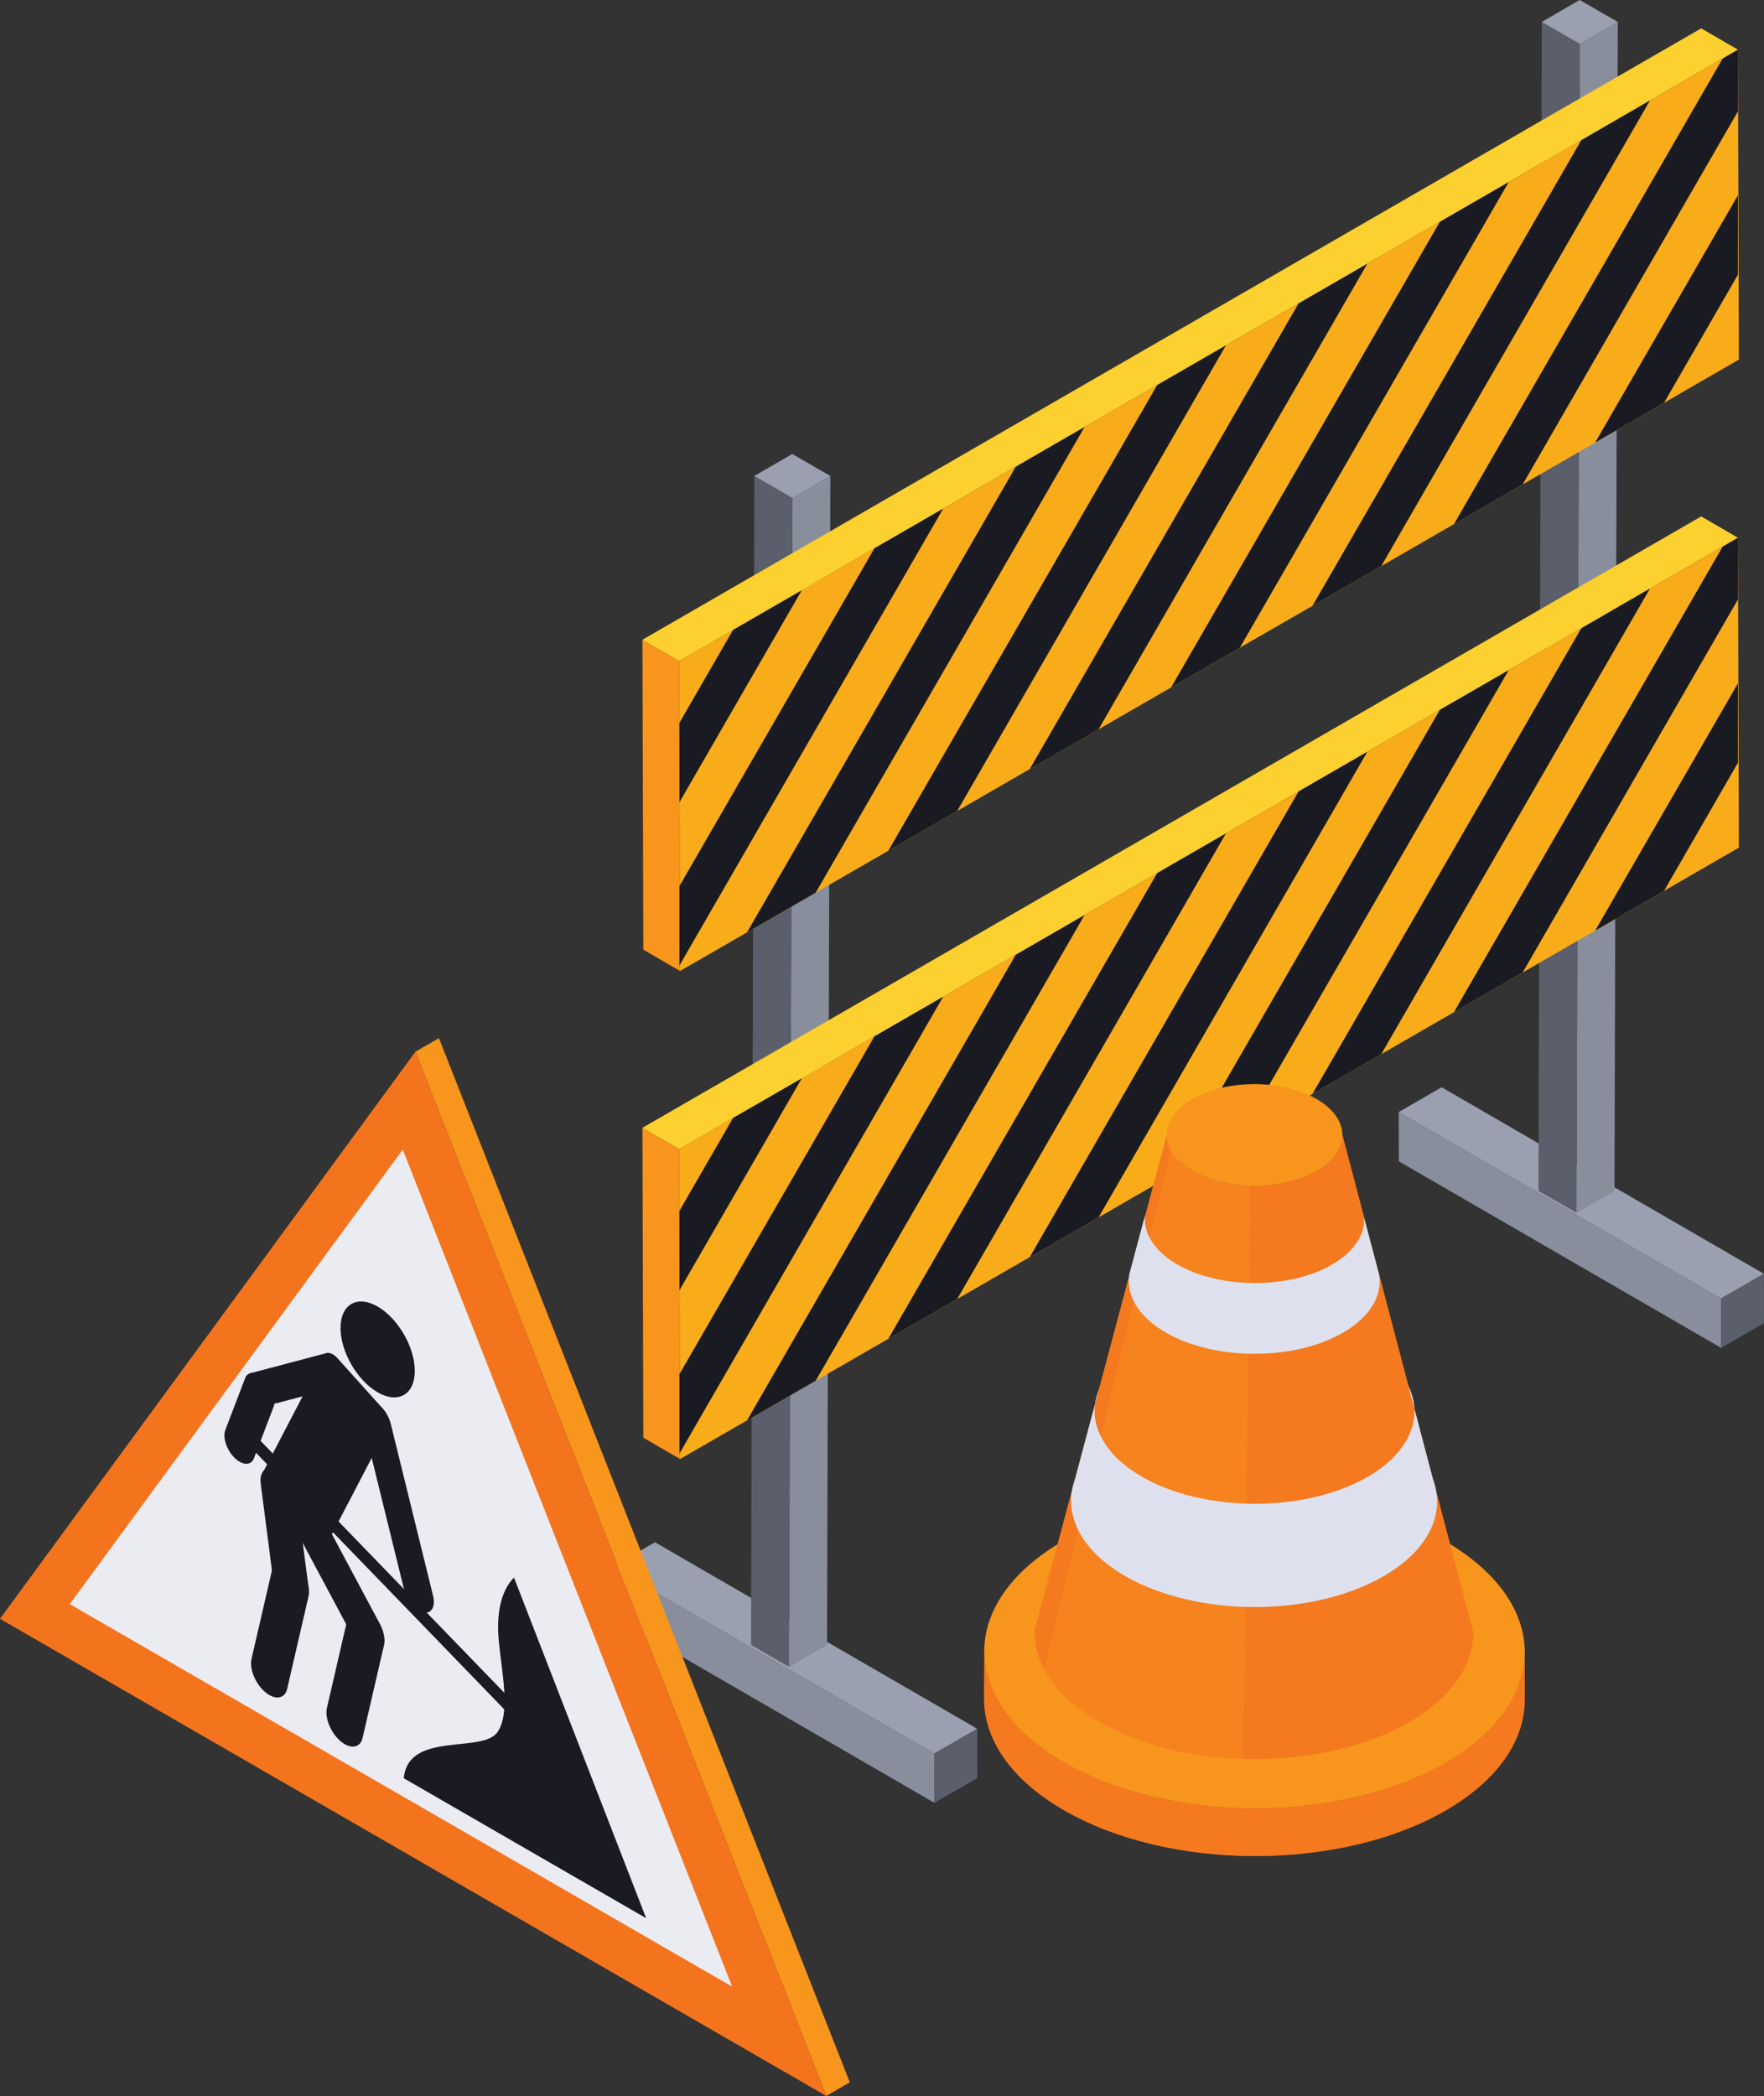 <?xml version="1.0" encoding="UTF-8"?><svg xmlns="http://www.w3.org/2000/svg" xmlns:xlink="http://www.w3.org/1999/xlink" height="1962.0" preserveAspectRatio="xMidYMid meet" version="1.0" viewBox="400.5 245.3 1651.5 1962.0" width="1651.5" zoomAndPan="magnify"><rect x="400.5" y="245.3" width="1651.5" height="1962.0" fill="#333333" stroke="none"/><defs><clipPath id="a"><path d="M 1562 1792 L 1829 1792 L 1829 1983 L 1562 1983 Z M 1562 1792"/></clipPath><clipPath id="b"><path d="M 1828.039 1792.25 L 1827.922 1836.82 C 1827.809 1874.078 1803.32 1911.289 1754.391 1939.719 C 1655.879 1996.961 1495.699 1996.961 1396.57 1939.73 C 1346.68 1910.93 1321.762 1873.121 1321.859 1835.371 L 1321.988 1790.809 C 1321.879 1828.559 1346.801 1866.359 1396.699 1895.172 C 1495.828 1952.398 1656.012 1952.398 1754.52 1895.148 C 1803.441 1866.719 1827.941 1829.512 1828.039 1792.25 Z M 1828.039 1792.25"/></clipPath><clipPath id="c"><path d="M 1333 1834 L 1563 1834 L 1563 1983 L 1333 1983 Z M 1333 1834"/></clipPath><clipPath id="d"><path d="M 1828.039 1792.25 L 1827.922 1836.82 C 1827.809 1874.078 1803.32 1911.289 1754.391 1939.719 C 1655.879 1996.961 1495.699 1996.961 1396.57 1939.73 C 1346.68 1910.93 1321.762 1873.121 1321.859 1835.371 L 1321.988 1790.809 C 1321.879 1828.559 1346.801 1866.359 1396.699 1895.172 C 1495.828 1952.398 1656.012 1952.398 1754.52 1895.148 C 1803.441 1866.719 1827.941 1829.512 1828.039 1792.25 Z M 1828.039 1792.25"/></clipPath><clipPath id="e"><path d="M 1321 1790 L 1334 1790 L 1334 1879 L 1321 1879 Z M 1321 1790"/></clipPath><clipPath id="f"><path d="M 1828.039 1792.25 L 1827.922 1836.82 C 1827.809 1874.078 1803.32 1911.289 1754.391 1939.719 C 1655.879 1996.961 1495.699 1996.961 1396.57 1939.73 C 1346.68 1910.93 1321.762 1873.121 1321.859 1835.371 L 1321.988 1790.809 C 1321.879 1828.559 1346.801 1866.359 1396.699 1895.172 C 1495.828 1952.398 1656.012 1952.398 1754.52 1895.148 C 1803.441 1866.719 1827.941 1829.512 1828.039 1792.25 Z M 1828.039 1792.25"/></clipPath><clipPath id="g"><path d="M 1564 1307 L 1780 1307 L 1780 1892 L 1564 1892 Z M 1564 1307"/></clipPath><clipPath id="h"><path d="M 1657.301 1307.93 L 1779.809 1773.441 C 1779.719 1803.691 1759.84 1833.898 1720.109 1856.988 C 1640.172 1903.449 1510.109 1903.461 1429.641 1857 C 1389.141 1833.621 1368.91 1802.922 1369 1772.281 L 1492.969 1307.469 C 1492.941 1319.73 1501.031 1332.012 1517.23 1341.359 C 1549.422 1359.941 1601.441 1359.941 1633.422 1341.352 C 1649.309 1332.121 1657.262 1320.039 1657.301 1307.93 Z M 1657.301 1307.93"/></clipPath><clipPath id="i"><path d="M 1378 1321 L 1572 1321 L 1572 1892 L 1378 1892 Z M 1378 1321"/></clipPath><clipPath id="j"><path d="M 1657.301 1307.93 L 1779.809 1773.441 C 1779.719 1803.691 1759.84 1833.898 1720.109 1856.988 C 1640.172 1903.449 1510.109 1903.461 1429.641 1857 C 1389.141 1833.621 1368.91 1802.922 1369 1772.281 L 1492.969 1307.469 C 1492.941 1319.73 1501.031 1332.012 1517.23 1341.359 C 1549.422 1359.941 1601.441 1359.941 1633.422 1341.352 C 1649.309 1332.121 1657.262 1320.039 1657.301 1307.93 Z M 1657.301 1307.93"/></clipPath><clipPath id="k"><path d="M 1369 1307 L 1497 1307 L 1497 1808 L 1369 1808 Z M 1369 1307"/></clipPath><clipPath id="l"><path d="M 1657.301 1307.93 L 1779.809 1773.441 C 1779.719 1803.691 1759.84 1833.898 1720.109 1856.988 C 1640.172 1903.449 1510.109 1903.461 1429.641 1857 C 1389.141 1833.621 1368.91 1802.922 1369 1772.281 L 1492.969 1307.469 C 1492.941 1319.73 1501.031 1332.012 1517.23 1341.359 C 1549.422 1359.941 1601.441 1359.941 1633.422 1341.352 C 1649.309 1332.121 1657.262 1320.039 1657.301 1307.93 Z M 1657.301 1307.93"/></clipPath></defs><g><g><path d="M 1275.238 1886.719 L 973.535 1712.129 L 973.668 1758.27 L 1275.371 1932.871 L 1275.238 1886.719" fill="#898e9d"/></g><g><path d="M 1315.398 1863.539 L 1013.699 1688.941 L 973.535 1712.129 L 1275.238 1886.719 L 1315.398 1863.539" fill="#9aa0b0"/></g><g><path d="M 1275.238 1886.719 L 1275.371 1932.871 L 1315.531 1909.691 L 1315.398 1863.539 L 1275.238 1886.719" fill="#5a5f6b"/></g><g><path d="M 2011.707 1460.828 L 1710.02 1286.238 L 1710.141 1332.379 L 2011.844 1506.977 L 2011.707 1460.828" fill="#898e9d"/></g><g><path d="M 2051.875 1437.637 L 1750.176 1263.035 L 1710.02 1286.234 L 2011.719 1460.828 L 2051.875 1437.637" fill="#9aa0b0"/></g><g><path d="M 2011.723 1460.828 L 2011.848 1506.977 L 2052.008 1483.785 L 2051.883 1437.637 L 2011.723 1460.828" fill="#5a5f6b"/></g><g><path d="M 1177.898 690.844 L 1174.797 1785.039 L 1139.305 1805.656 L 1142.406 711.465 L 1177.898 690.844" fill="#898e9d"/></g><g><path d="M 1142.395 711.477 L 1139.293 1805.664 L 1103.617 1785.062 L 1106.719 690.879 L 1142.395 711.477" fill="#5a5f6b"/></g><g><path d="M 1177.91 690.84 L 1142.406 711.473 L 1106.727 690.863 L 1142.207 670.242 L 1177.91 690.84" fill="#9aa0b0"/></g><g><path d="M 1915.113 265.855 L 1912.012 1360.039 L 1876.516 1380.66 L 1879.617 286.473 L 1915.113 265.855" fill="#898e9d"/></g><g><path d="M 1879.629 286.477 L 1876.531 1380.656 L 1840.832 1360.059 L 1843.945 265.871 L 1879.629 286.477" fill="#5a5f6b"/></g><g><path d="M 1915.105 265.863 L 1879.613 286.484 L 1843.934 265.875 L 1879.426 245.25 L 1915.105 265.863" fill="#9aa0b0"/></g><g><path d="M 1037.191 1154.23 L 1002.789 1134.238 L 1001.969 844.129 L 1036.371 864.129 L 1037.191 1154.23" fill="#f7951c"/></g><g><path d="M 1036.371 864.121 L 1001.969 844.133 L 1993.219 271.836 L 2027.613 291.824 L 1036.371 864.121" fill="#fbd02f"/></g><g><path d="M 2028.449 581.91 L 1958.422 622.367 L 1893.918 659.574 L 1826.078 698.746 L 1761.707 735.914 L 1693.668 775.203 L 1629.312 812.355 L 1561.34 851.527 L 1496.918 888.801 L 1429.008 927.973 L 1364.574 965.191 L 1296.664 1004.43 L 1232.172 1041.652 L 1164.203 1080.875 L 1099.891 1118.043 L 1037.172 1154.219 L 1037.172 1148.117 L 1036.934 1074.168 L 1036.742 996.066 L 1036.621 953.355 L 1036.383 864.094 L 1086.781 834.996 L 1151.141 797.844 L 1219.113 758.605 L 1283.543 721.383 L 1351.453 682.215 L 1415.887 644.992 L 1483.848 605.77 L 1548.23 568.613 L 1616.191 529.379 L 1680.625 492.156 L 1748.465 452.988 L 1812.969 415.766 L 1880.93 376.543 L 1945.23 339.375 L 2013.258 300.152 L 2027.602 291.852 L 2028.449 581.91" fill="#f9ac1a"/></g><g><path d="M 1151.148 797.84 L 1036.609 996.234 L 1036.609 921.875 L 1086.758 835.012 L 1151.148 797.84" fill="#1a1b22"/></g><g><path d="M 1283.523 721.422 L 1036.605 1149.094 L 1036.605 1074.734 L 1219.133 758.594 L 1283.523 721.422" fill="#1a1b22"/></g><g><path d="M 1415.887 644.992 L 1164.199 1080.879 L 1099.895 1118.039 L 1351.461 682.207 L 1415.887 644.992" fill="#1a1b22"/></g><g><path d="M 1548.223 568.609 L 1296.66 1004.426 L 1232.168 1041.652 L 1483.855 605.77 L 1548.223 568.609" fill="#1a1b22"/></g><g><path d="M 1680.621 492.164 L 1429 927.984 L 1364.574 965.207 L 1616.195 529.387 L 1680.621 492.164" fill="#1a1b22"/></g><g><path d="M 1812.969 415.766 L 1561.336 851.527 L 1496.91 888.801 L 1748.469 452.988 L 1812.969 415.766" fill="#1a1b22"/></g><g><path d="M 1945.234 339.383 L 1693.668 775.203 L 1629.316 812.359 L 1880.918 376.539 L 1945.234 339.383" fill="#1a1b22"/></g><g><path d="M 2027.602 291.852 L 2027.602 349.566 L 1826.078 698.746 L 1761.707 735.914 L 2013.258 300.152 L 2027.602 291.852" fill="#1a1b22"/></g><g><path d="M 2027.605 428.09 L 2027.605 502.402 L 1958.418 622.355 L 1893.922 659.574 L 2027.605 428.09" fill="#1a1b22"/></g><g><path d="M 1037.191 1611.07 L 1002.789 1591.078 L 1001.969 1300.98 L 1036.371 1320.969 L 1037.191 1611.07" fill="#f7951c"/></g><g><path d="M 1036.371 1320.969 L 1001.973 1300.98 L 1993.227 728.684 L 2027.621 748.676 L 1036.371 1320.969" fill="#fbd02f"/></g><g><path d="M 2028.453 1038.754 L 1958.414 1079.211 L 1893.93 1116.434 L 1826.07 1155.598 L 1761.719 1192.742 L 1693.672 1232.047 L 1629.309 1269.199 L 1561.336 1308.367 L 1496.91 1345.648 L 1429 1384.816 L 1364.578 1422.039 L 1296.668 1461.27 L 1232.172 1498.488 L 1164.203 1537.719 L 1099.891 1574.879 L 1037.172 1611.059 L 1037.172 1604.957 L 1036.934 1531.008 L 1036.742 1452.918 L 1036.621 1410.207 L 1036.383 1320.938 L 1086.781 1291.836 L 1151.141 1254.68 L 1219.113 1215.449 L 1283.539 1178.234 L 1351.449 1139.059 L 1415.887 1101.848 L 1483.855 1062.609 L 1548.219 1025.453 L 1616.191 986.227 L 1680.617 949.004 L 1748.465 909.828 L 1812.965 872.621 L 1880.926 833.383 L 1945.238 796.223 L 2013.258 757 L 2027.605 748.699 L 2028.453 1038.754" fill="#f9ac1a"/></g><g><path d="M 1151.148 1254.691 L 1036.609 1453.078 L 1036.609 1378.73 L 1086.762 1291.859 L 1151.148 1254.691" fill="#1a1b22"/></g><g><path d="M 1283.531 1178.262 L 1036.609 1605.93 L 1036.609 1531.578 L 1219.141 1215.441 L 1283.531 1178.262" fill="#1a1b22"/></g><g><path d="M 1415.879 1101.852 L 1164.199 1537.719 L 1099.891 1574.879 L 1351.449 1139.059 L 1415.879 1101.852" fill="#1a1b22"/></g><g><path d="M 1548.219 1025.461 L 1296.66 1461.27 L 1232.172 1498.488 L 1483.852 1062.609 L 1548.219 1025.461" fill="#1a1b22"/></g><g><path d="M 1680.629 948.996 L 1429.008 1384.816 L 1364.578 1422.035 L 1616.195 986.219 L 1680.629 948.996" fill="#1a1b22"/></g><g><path d="M 1812.969 872.617 L 1561.332 1308.363 L 1496.922 1345.645 L 1748.469 909.832 L 1812.969 872.617" fill="#1a1b22"/></g><g><path d="M 1945.227 796.23 L 1693.672 1232.055 L 1629.312 1269.203 L 1880.914 833.391 L 1945.227 796.23" fill="#1a1b22"/></g><g><path d="M 2027.605 748.688 L 2027.605 806.418 L 1826.078 1155.59 L 1761.715 1192.746 L 2013.262 757 L 2027.605 748.688" fill="#1a1b22"/></g><g><path d="M 2027.605 884.938 L 2027.605 959.25 L 1958.418 1079.203 L 1893.922 1116.434 L 2027.605 884.938" fill="#1a1b22"/></g><g><path d="M 1828.047 1792.25 L 1827.922 1836.816 C 1827.809 1874.078 1803.328 1911.289 1754.395 1939.719 C 1655.883 1996.961 1495.699 1996.961 1396.57 1939.73 C 1346.688 1910.93 1321.766 1873.117 1321.867 1835.367 L 1321.992 1790.809 C 1321.879 1828.559 1346.797 1866.359 1396.703 1895.168 C 1495.836 1952.398 1656.02 1952.398 1754.52 1895.148 C 1803.438 1866.719 1827.945 1829.508 1828.047 1792.25" fill="#f5791e"/></g><g clip-path="url(#a)"><g clip-path="url(#b)"><path d="M 1828.047 1792.25 L 1827.922 1836.816 C 1827.809 1874.078 1803.328 1911.289 1754.395 1939.719 C 1701.797 1970.289 1631.594 1984.527 1562.508 1982.457 L 1562.621 1937.887 C 1631.727 1939.969 1701.922 1925.719 1754.52 1895.148 C 1803.438 1866.719 1827.945 1829.508 1828.047 1792.25" fill="#f5791e"/></g></g><g clip-path="url(#c)"><g clip-path="url(#d)"><path d="M 1562.621 1937.891 L 1562.5 1982.461 C 1502.211 1980.641 1442.762 1966.398 1396.57 1939.73 C 1366.039 1922.109 1344.871 1901.121 1333.051 1878.828 L 1333.18 1834.262 C 1344.988 1856.551 1366.172 1877.539 1396.699 1895.172 C 1442.891 1921.84 1502.328 1936.078 1562.621 1937.891" fill="#f5791e"/></g></g><g clip-path="url(#e)"><g clip-path="url(#f)"><path d="M 1333.18 1834.262 L 1333.051 1878.828 C 1325.551 1864.691 1321.82 1850.02 1321.859 1835.371 L 1321.988 1790.809 C 1321.949 1805.461 1325.68 1820.121 1333.18 1834.262" fill="#f5791e"/></g></g><g><path d="M 1753.348 1687.898 C 1852.477 1745.129 1853 1837.922 1754.52 1895.152 C 1656.016 1952.398 1495.824 1952.398 1396.695 1895.168 C 1297.543 1837.922 1297.02 1745.141 1395.523 1687.891 C 1494.008 1630.66 1654.195 1630.66 1753.348 1687.898" fill="#f7951c"/></g><g><path d="M 1657.301 1307.926 L 1779.812 1773.438 C 1779.727 1803.688 1759.844 1833.898 1720.117 1856.988 C 1640.168 1903.449 1510.113 1903.461 1429.637 1857 C 1389.141 1833.617 1368.918 1802.918 1369.004 1772.281 L 1492.969 1307.469 C 1492.945 1319.73 1501.039 1332.004 1517.23 1341.363 C 1549.422 1359.934 1601.438 1359.934 1633.422 1341.352 C 1649.309 1332.113 1657.27 1320.035 1657.301 1307.926" fill="#f6831e"/></g><g clip-path="url(#g)"><g clip-path="url(#h)"><path d="M 1657.301 1307.926 L 1779.812 1773.438 C 1779.727 1803.688 1759.844 1833.898 1720.117 1856.988 C 1677.426 1881.801 1620.426 1893.359 1564.336 1891.68 L 1571.117 1355.23 C 1593.543 1355.895 1616.344 1351.277 1633.422 1341.352 C 1649.309 1332.113 1657.27 1320.035 1657.301 1307.926" fill="#f5791e"/></g></g><g clip-path="url(#i)"><g clip-path="url(#j)"><path d="M 1571.109 1355.23 L 1564.328 1891.68 C 1515.391 1890.211 1467.129 1878.648 1429.641 1857 C 1404.859 1842.699 1387.672 1825.648 1378.078 1807.559 L 1496.609 1321.59 C 1500.441 1328.82 1507.32 1335.641 1517.23 1341.359 C 1532.23 1350.02 1551.531 1354.641 1571.109 1355.23" fill="#f6831e"/></g></g><g clip-path="url(#k)"><g clip-path="url(#l)"><path d="M 1496.609 1321.59 L 1378.078 1807.559 C 1371.988 1796.078 1368.969 1784.18 1369 1772.281 L 1492.969 1307.469 C 1492.961 1312.23 1494.172 1316.988 1496.609 1321.59" fill="#f5791e"/></g></g><g><path d="M 1633.055 1274.047 C 1665.238 1292.633 1665.402 1322.766 1633.422 1341.348 C 1601.445 1359.934 1549.43 1359.934 1517.234 1341.359 C 1485.027 1322.766 1484.875 1292.633 1516.855 1274.047 C 1548.836 1255.465 1600.852 1255.453 1633.055 1274.047" fill="#f7951c"/></g><g><path d="M 1719 1542.426 L 1724.703 1564.102 C 1724.375 1556.793 1722.504 1549.512 1719 1542.426" fill="#dee1ed"/></g><g><path d="M 1425.609 1560.051 L 1429.512 1545.422 C 1427.5 1550.238 1426.172 1555.129 1425.609 1560.051" fill="#dee1ed"/></g><g><path d="M 1741.629 1628.359 L 1745.453 1642.91 C 1744.801 1638.02 1743.535 1633.16 1741.629 1628.359" fill="#dee1ed"/></g><g><path d="M 1403.922 1641.352 L 1407.352 1628.512 C 1405.73 1632.75 1404.57 1637.039 1403.922 1641.352" fill="#dee1ed"/></g><g><path d="M 1745.441 1642.91 L 1741.629 1628.363 L 1724.707 1564.102 C 1725.191 1574.512 1722.41 1584.922 1716.457 1594.863 C 1709.32 1606.773 1697.73 1617.992 1681.332 1627.512 C 1622.996 1661.422 1528.102 1661.422 1469.391 1627.523 C 1452.445 1617.754 1440.535 1606.191 1433.312 1593.922 C 1426.875 1582.973 1424.297 1571.461 1425.609 1560.051 L 1407.344 1628.512 L 1403.922 1641.352 C 1399.672 1669.664 1416.316 1698.852 1453.852 1720.523 C 1520.996 1759.281 1629.5 1759.281 1696.215 1720.512 C 1732.82 1699.242 1749.188 1670.723 1745.441 1642.91" fill="#dee1ed"/></g><g><path d="M 1691.859 1439.414 L 1689.242 1429.438 L 1677.641 1385.379 C 1677.973 1392.523 1676.07 1399.664 1671.984 1406.473 C 1667.09 1414.645 1659.148 1422.336 1647.91 1428.863 C 1607.91 1452.105 1542.844 1452.105 1502.594 1428.863 C 1490.984 1422.164 1482.812 1414.246 1477.863 1405.828 C 1473.457 1398.324 1471.68 1390.434 1472.574 1382.617 L 1460.059 1429.547 L 1457.719 1438.355 C 1454.797 1457.754 1466.211 1477.766 1491.949 1492.625 C 1537.98 1519.207 1612.367 1519.207 1658.105 1492.617 C 1683.203 1478.035 1694.418 1458.484 1691.859 1439.414" fill="#dee1ed"/></g><g><path d="M 789.438 1229.781 L 811.43 1217 L 1196.109 2194.469 L 1174.109 2207.25 L 789.438 1229.781" fill="#f7951c"/></g><g><path d="M 789.438 1229.781 L 1174.109 2207.25 L 400.496 1760.602 Z M 789.438 1229.781" fill="#f4741d"/></g><g><path d="M 465.832 1746.852 L 777.582 1321.379 L 1085.91 2104.859 Z M 465.832 1746.852" fill="#ebecf2"/></g><g><path d="M 881.723 1722.02 C 869.637 1734.109 865.117 1755.281 867.406 1780.398 C 870.113 1810.102 878.234 1846.059 867.402 1864.82 C 855.559 1888.449 783.016 1864.09 778.473 1909.82 L 1005.43 2040.84 L 881.723 1722.02" fill="#1a1b22"/></g><g><path d="M 788.836 1528.539 C 788.836 1550.711 773.27 1559.699 754.07 1548.609 C 734.871 1537.531 719.309 1510.57 719.309 1488.398 C 719.309 1466.23 734.875 1457.238 754.074 1468.328 C 773.273 1479.41 788.84 1506.371 788.836 1528.539" fill="#1a1b22"/></g><g><path d="M 692.883 1690.609 L 650.094 1643.039 C 645.363 1637.781 643.281 1630.039 645.473 1625.84 L 703.582 1514.422 C 705.773 1510.219 711.434 1511.09 716.164 1516.352 L 758.957 1563.922 C 763.688 1569.18 765.766 1576.922 763.574 1581.121 L 705.465 1692.539 C 703.273 1696.738 697.613 1695.871 692.883 1690.609" fill="#1a1b22"/></g><g><path d="M 754.664 1792.27 C 747.645 1795.449 736.77 1788.461 730.5 1776.73 L 672.293 1667.828 C 666.023 1656.109 666.641 1643.898 673.664 1640.719 C 680.688 1637.531 691.559 1644.531 697.828 1656.25 L 756.035 1765.148 C 762.305 1776.879 761.688 1789.078 754.664 1792.27" fill="#1a1b22"/></g><g><path d="M 655.496 1718.5 L 689.73 1733.691 L 678.434 1647.68 C 676.938 1636.078 668.105 1623.621 658.812 1619.988 C 649.52 1616.352 643.145 1622.871 644.637 1634.461 L 655.496 1718.5" fill="#1a1b22"/></g><g><path d="M 719.312 1875.141 C 710.148 1867.352 704.418 1853.352 706.574 1844.02 L 726.602 1757.34 C 728.762 1748 738.023 1746.73 747.188 1754.512 C 756.352 1762.289 762.082 1776.289 759.922 1785.629 L 739.895 1872.309 C 737.738 1881.641 728.477 1882.922 719.312 1875.141" fill="#1a1b22"/></g><g><path d="M 648.73 1829.172 C 639.566 1821.391 633.832 1807.379 635.988 1798.051 L 656.02 1711.371 C 658.176 1702.031 667.441 1700.762 676.605 1708.539 C 685.766 1716.32 691.5 1730.328 689.34 1739.66 L 669.312 1826.34 C 667.152 1835.68 657.891 1836.949 648.73 1829.172" fill="#1a1b22"/></g><g><path d="M 619.996 1609.801 C 612.637 1602.48 608.797 1590.801 611.453 1583.84 L 629.938 1535.48 C 632.598 1528.52 640.789 1528.809 648.148 1536.129 C 655.504 1543.449 659.348 1555.129 656.688 1562.09 L 638.207 1610.449 C 635.547 1617.41 627.352 1617.121 619.996 1609.801" fill="#1a1b22"/></g><g><path d="M 796.832 1754.68 C 789.383 1753.129 781.336 1743.711 778.941 1733.73 L 739.262 1572.488 C 736.871 1562.512 741.012 1555.609 748.457 1557.148 C 755.906 1558.691 763.957 1568.109 766.352 1578.09 L 806.027 1739.328 C 808.418 1749.309 804.281 1756.219 796.832 1754.68" fill="#1a1b22"/></g><g><path d="M 708.172 1511.762 C 707.027 1511.789 705.93 1511.922 704.914 1512.191 L 635.922 1530.461 C 628.488 1532.43 627.836 1540.379 634.469 1548.141 C 641.098 1555.891 652.605 1560.621 660.039 1558.66 L 723.961 1541.719 L 708.172 1511.762" fill="#1a1b22"/></g><g><path d="M 921.91 1896.32 L 614.262 1578.41 L 619.043 1567.801 L 926.691 1885.699 L 921.91 1896.32" fill="#1a1b22"/></g></g></svg>
